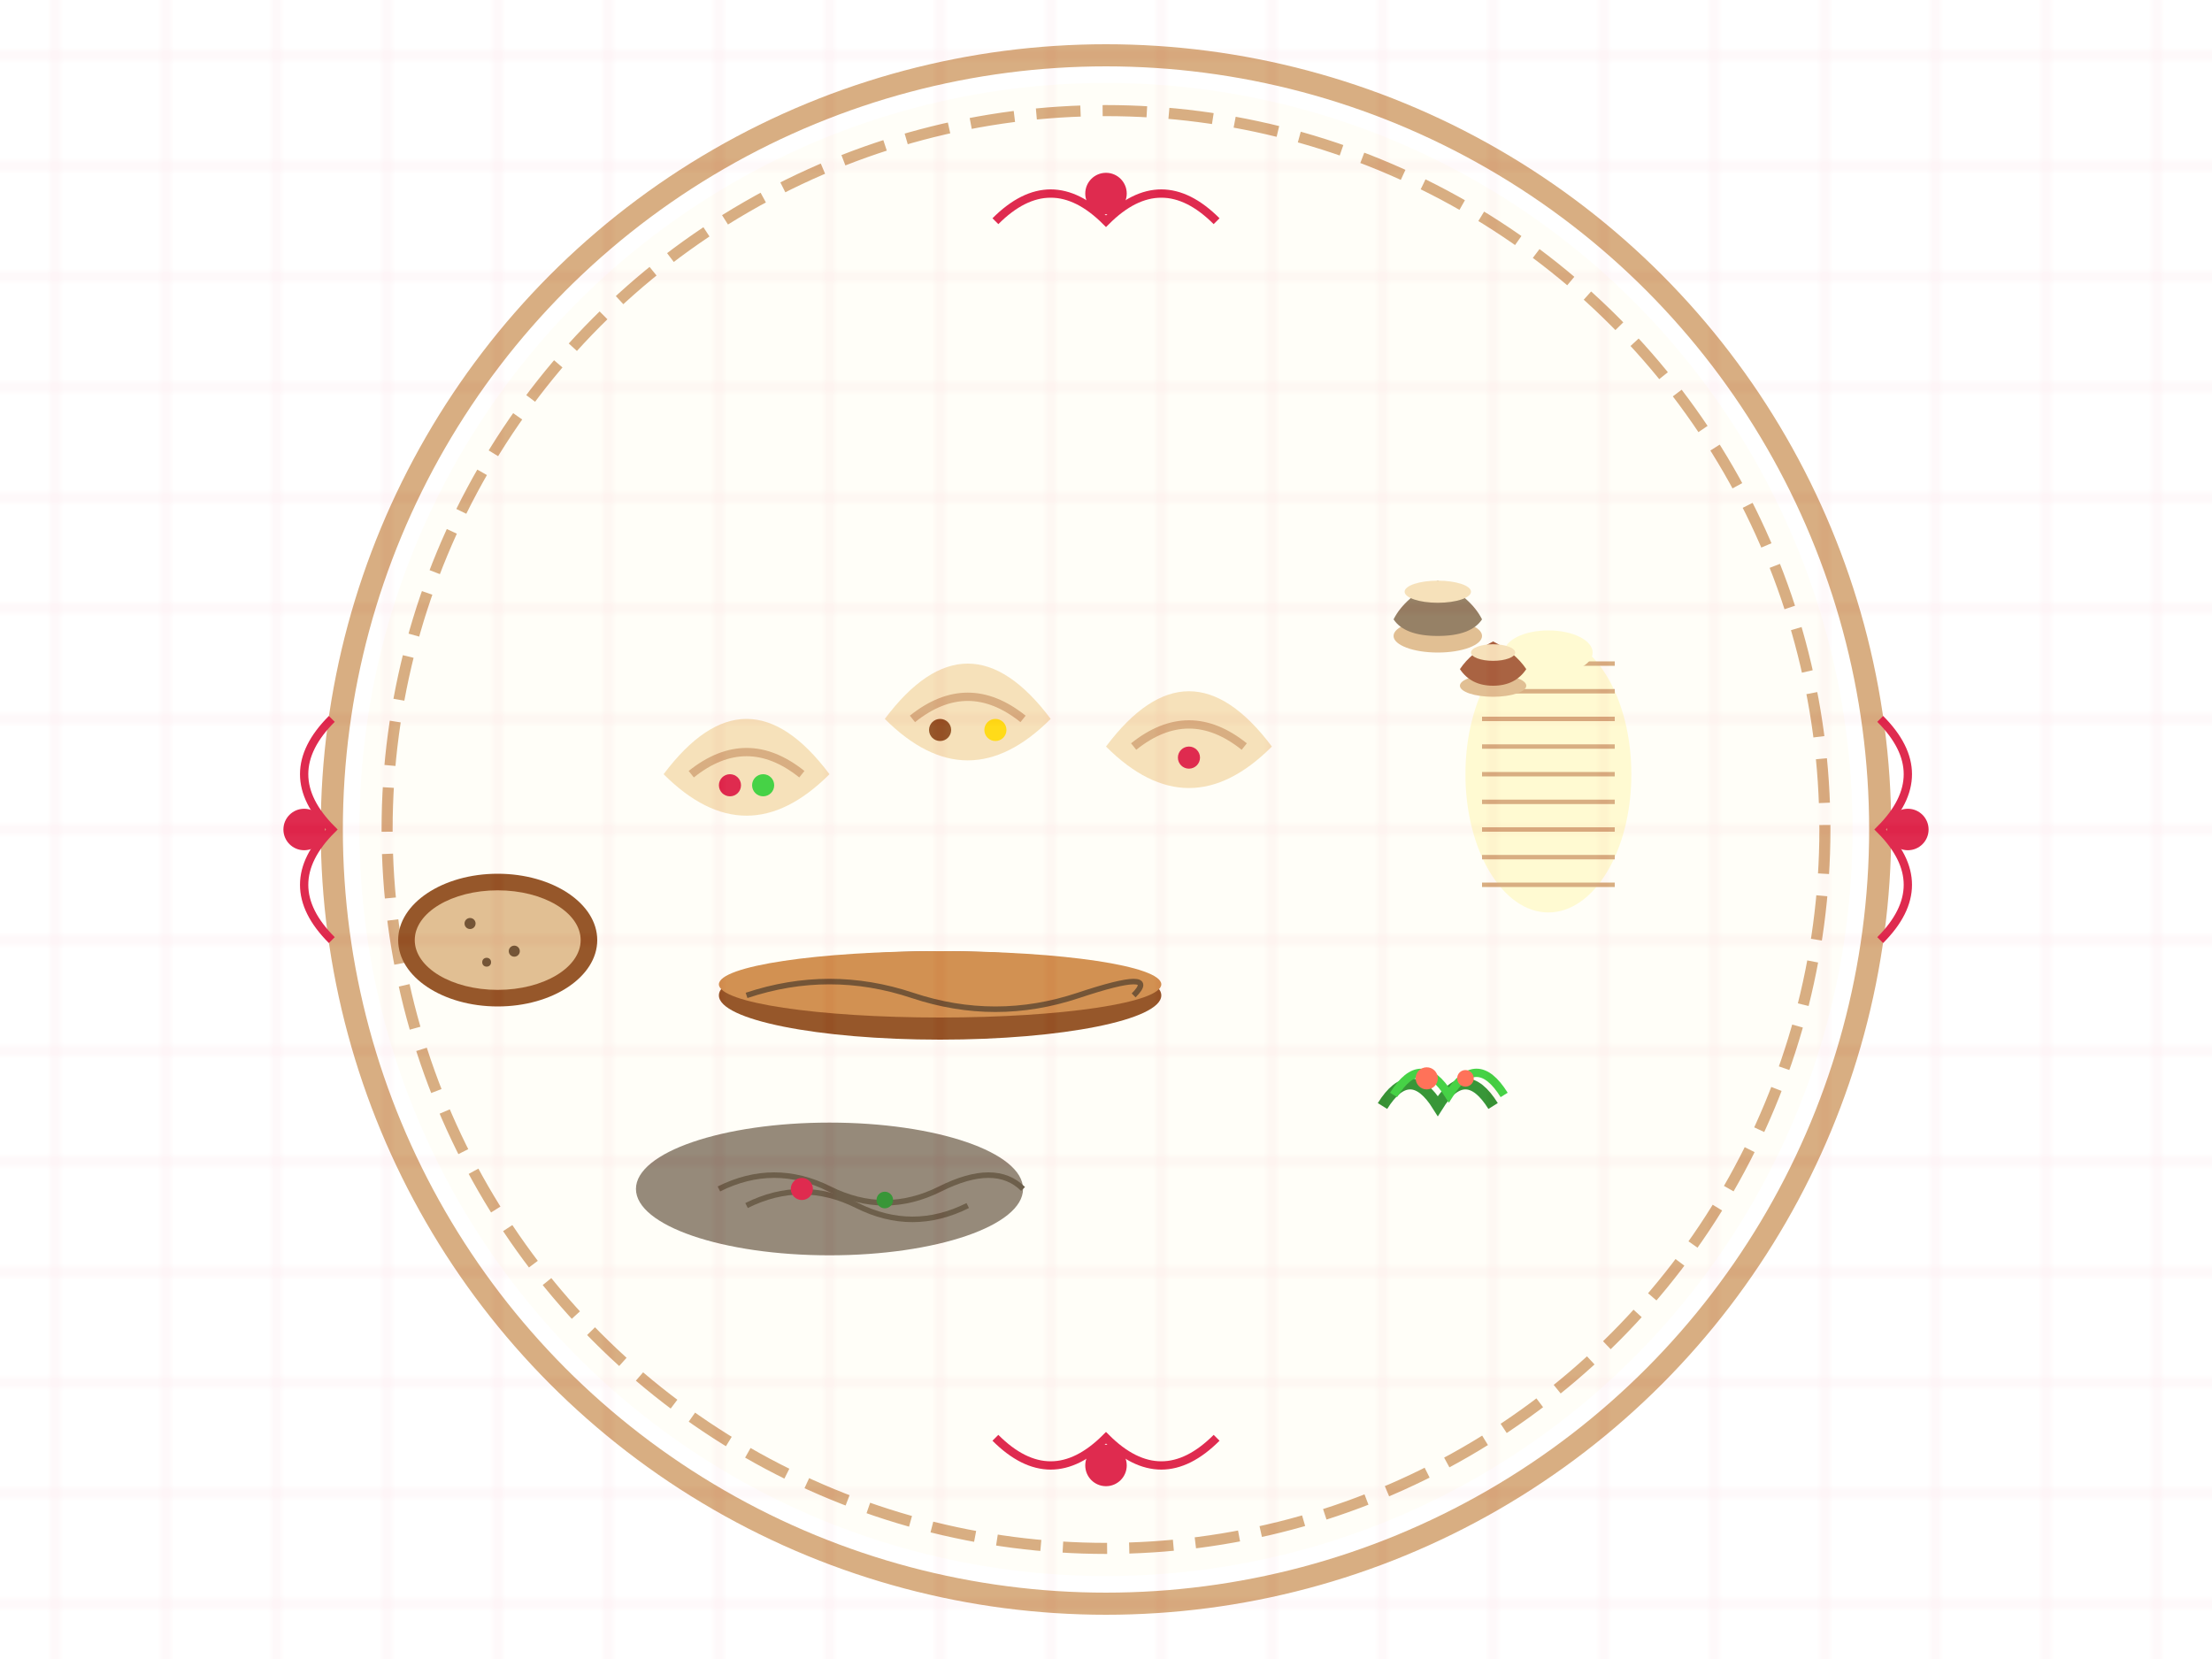 <svg width="400" height="300" viewBox="0 0 400 300" fill="none" xmlns="http://www.w3.org/2000/svg">
  <!-- Background plate -->
  <circle cx="200" cy="150" r="140" fill="white" stroke="#D4A574" stroke-width="4"/>
  <circle cx="200" cy="150" r="135" fill="#FFFEF7"/>
  
  <!-- Decorative plate rim -->
  <circle cx="200" cy="150" r="130" fill="none" stroke="#D4A574" stroke-width="2" stroke-dasharray="8,4"/>
  
  <!-- Pierogi (3 pieces) -->
  <g transform="translate(120,120)">
    <path d="M0 20 Q15 0 30 20 Q15 35 0 20 Z" fill="#F5DEB3"/>
    <path d="M5 20 Q15 12 25 20" stroke="#D4A574" stroke-width="1.5" fill="none"/>
    <circle cx="12" cy="22" r="2" fill="#DC143C"/>
    <circle cx="18" cy="22" r="2" fill="#32CD32"/>
  </g>
  
  <g transform="translate(160,110)">
    <path d="M0 20 Q15 0 30 20 Q15 35 0 20 Z" fill="#F5DEB3"/>
    <path d="M5 20 Q15 12 25 20" stroke="#D4A574" stroke-width="1.5" fill="none"/>
    <circle cx="10" cy="22" r="2" fill="#8B4513"/>
    <circle cx="20" cy="22" r="2" fill="#FFD700"/>
  </g>
  
  <g transform="translate(200,115)">
    <path d="M0 20 Q15 0 30 20 Q15 35 0 20 Z" fill="#F5DEB3"/>
    <path d="M5 20 Q15 12 25 20" stroke="#D4A574" stroke-width="1.5" fill="none"/>
    <circle cx="15" cy="22" r="2" fill="#DC143C"/>
  </g>
  
  <!-- Kielbasa (Polish sausage) -->
  <ellipse cx="170" cy="180" rx="40" ry="8" fill="#8B4513"/>
  <ellipse cx="170" cy="178" rx="40" ry="6" fill="#CD853F"/>
  <path d="M135 180 Q150 175 165 180 Q180 185 195 180 Q210 175 205 180" stroke="#654321" stroke-width="1" fill="none"/>
  
  <!-- Bigos (sauerkraut) -->
  <g transform="translate(120,200)">
    <ellipse cx="30" cy="15" rx="35" ry="12" fill="#8B7D6B"/>
    <path d="M10 15 Q20 10 30 15 Q40 20 50 15 Q60 10 65 15" stroke="#5D4E37" stroke-width="1" fill="none"/>
    <path d="M15 18 Q25 13 35 18 Q45 23 55 18" stroke="#5D4E37" stroke-width="1" fill="none"/>
    <circle cx="25" cy="15" r="2" fill="#DC143C"/>
    <circle cx="40" cy="17" r="1.5" fill="#228B22"/>
  </g>
  
  <!-- Oscypek cheese -->
  <g transform="translate(280,140)">
    <ellipse cx="0" cy="0" rx="15" ry="25" fill="#FFFACD"/>
    <path d="M-12 -20 L12 -20 M-12 -15 L12 -15 M-12 -10 L12 -10 M-12 -5 L12 -5 M-12 0 L12 0 M-12 5 L12 5 M-12 10 L12 10 M-12 15 L12 15 M-12 20 L12 20" stroke="#D4A574" stroke-width="0.8"/>
    <ellipse cx="0" cy="-22" rx="8" ry="4" fill="#FFFACD"/>
  </g>
  
  <!-- Rye bread slice -->
  <g transform="translate(90,170)">
    <ellipse cx="0" cy="0" rx="18" ry="12" fill="#8B4513"/>
    <ellipse cx="0" cy="0" rx="15" ry="9" fill="#DEB887"/>
    <circle cx="-5" cy="-3" r="1" fill="#654321"/>
    <circle cx="3" cy="2" r="1" fill="#654321"/>
    <circle cx="-2" cy="4" r="0.8" fill="#654321"/>
  </g>
  
  <!-- Traditional Polish herbs/garnish -->
  <g transform="translate(250,200)">
    <path d="M0 0 Q5 -8 10 0 Q15 -8 20 0" stroke="#228B22" stroke-width="2" fill="none"/>
    <path d="M2 -2 Q7 -10 12 -2 Q17 -10 22 -2" stroke="#32CD32" stroke-width="1.5" fill="none"/>
    <circle cx="8" cy="-5" r="2" fill="#FF6347"/>
    <circle cx="15" cy="-5" r="1.5" fill="#FF6347"/>
  </g>
  
  <!-- Mushrooms -->
  <g transform="translate(260,110)">
    <ellipse cx="0" cy="5" rx="8" ry="3" fill="#DEB887"/>
    <path d="M0 -5 Q-6 -2 -8 2 Q-6 5 0 5 Q6 5 8 2 Q6 -2 0 -5 Z" fill="#8B7355"/>
    <ellipse cx="0" cy="-3" rx="6" ry="2" fill="#F5DEB3"/>
  </g>
  
  <g transform="translate(270,120)">
    <ellipse cx="0" cy="4" rx="6" ry="2" fill="#DEB887"/>
    <path d="M0 -4 Q-4 -2 -6 1 Q-4 4 0 4 Q4 4 6 1 Q4 -2 0 -4 Z" fill="#A0522D"/>
    <ellipse cx="0" cy="-2" rx="4" ry="1.5" fill="#F5DEB3"/>
  </g>
  
  <!-- Polish folk pattern decorations around the plate -->
  <g stroke="#DC143C" stroke-width="1.5" fill="none">
    <!-- Top decoration -->
    <path d="M180 40 Q190 30 200 40 Q210 30 220 40"/>
    <circle cx="200" cy="35" r="3" fill="#DC143C"/>
    
    <!-- Bottom decoration -->
    <path d="M180 260 Q190 270 200 260 Q210 270 220 260"/>
    <circle cx="200" cy="265" r="3" fill="#DC143C"/>
    
    <!-- Left decoration -->
    <path d="M60 130 Q50 140 60 150 Q50 160 60 170"/>
    <circle cx="55" cy="150" r="3" fill="#DC143C"/>
    
    <!-- Right decoration -->
    <path d="M340 130 Q350 140 340 150 Q350 160 340 170"/>
    <circle cx="345" cy="150" r="3" fill="#DC143C"/>
  </g>
  
  <!-- Traditional Polish tablecloth pattern (subtle background) -->
  <g opacity="0.1">
    <pattern id="tablecloth" x="0" y="0" width="20" height="20" patternUnits="userSpaceOnUse">
      <rect width="20" height="20" fill="white"/>
      <path d="M0 10 L20 10 M10 0 L10 20" stroke="#DC143C" stroke-width="0.5"/>
    </pattern>
    <rect width="400" height="300" fill="url(#tablecloth)"/>
  </g>
</svg>
